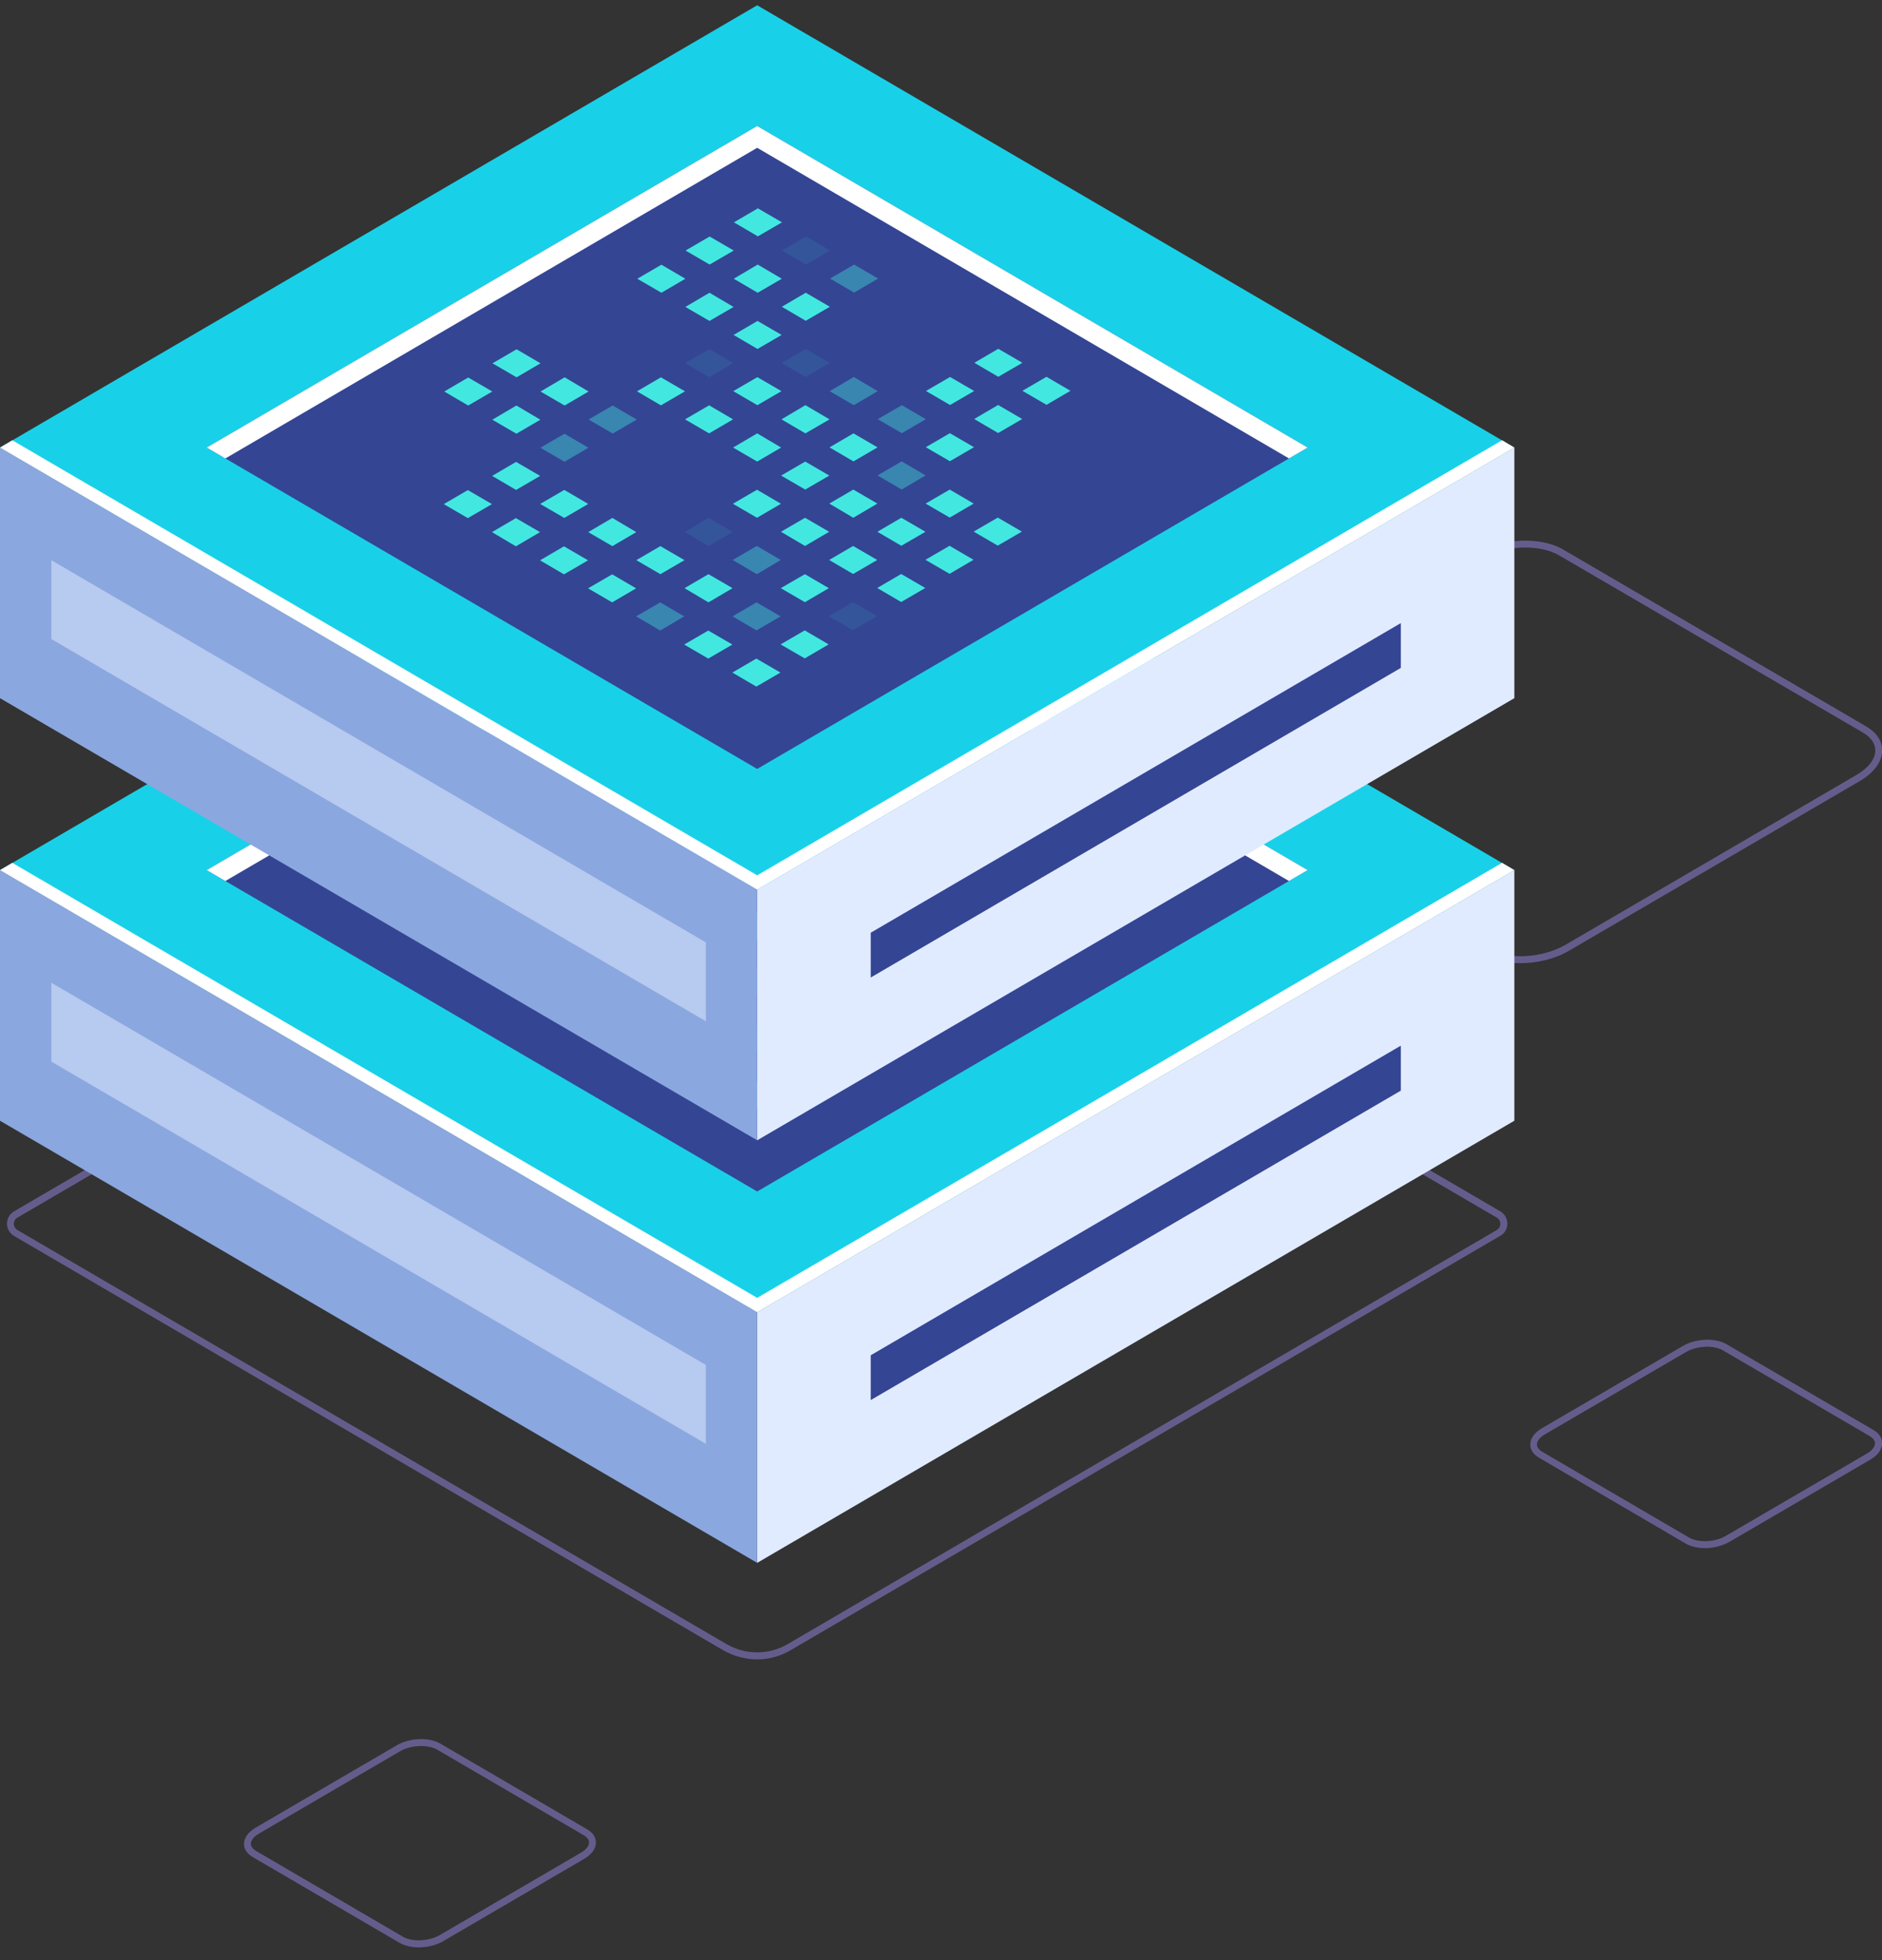 <?xml version="1.0" encoding="UTF-8"?> <svg xmlns="http://www.w3.org/2000/svg" width="97" height="101" viewBox="0 0 97 101" fill="none"><rect x="0" y="0" width="97" height="101" fill="#333333" stroke="none"/> <g clip-path="url(#clip0_1411:477)"> <path opacity="0.7" d="M39.026 85.505C38.417 85.505 37.818 85.344 37.272 85.033L0.723 63.686C0.502 63.553 0.361 63.321 0.361 63.053C0.361 62.795 0.494 62.554 0.723 62.421L39.026 40.058L39.114 40.112L77.329 62.421C77.549 62.554 77.69 62.786 77.69 63.053C77.69 63.312 77.558 63.553 77.329 63.677L40.779 85.015C40.233 85.344 39.634 85.505 39.026 85.505ZM39.026 40.477L0.899 62.742C0.784 62.804 0.714 62.929 0.714 63.062C0.714 63.196 0.784 63.312 0.899 63.383L37.448 84.721C38.417 85.282 39.625 85.291 40.594 84.721L77.144 63.383C77.258 63.321 77.329 63.196 77.329 63.062C77.329 62.929 77.258 62.813 77.144 62.742L39.026 40.477Z" fill="#7A70B3"></path> <path opacity="0.7" d="M78.351 49.631C77.619 49.631 76.923 49.479 76.403 49.176L60.786 40.058C60.248 39.746 59.957 39.31 59.957 38.82C59.957 38.249 60.372 37.679 61.094 37.251L76.103 28.49C77.417 27.723 79.409 27.643 80.554 28.311L96.18 37.429C96.718 37.741 97.009 38.178 97.009 38.668C97.009 39.239 96.595 39.809 95.872 40.237L80.854 48.998C80.14 49.417 79.223 49.631 78.351 49.631ZM78.606 28.213C77.796 28.213 76.941 28.409 76.28 28.802L61.271 37.563C60.662 37.919 60.31 38.374 60.31 38.82C60.31 39.176 60.539 39.506 60.962 39.746L76.588 48.864C77.637 49.479 79.47 49.39 80.686 48.686L95.696 39.925C96.304 39.568 96.656 39.114 96.656 38.668C96.656 38.312 96.427 37.982 96.004 37.741L80.369 28.623C79.902 28.347 79.267 28.213 78.606 28.213Z" fill="#7A70B3"></path> <path d="M39.026 67.617L0 44.836L39.026 22.046L78.051 44.836L39.026 67.617Z" fill="#18D1E8"></path> <path d="M39.026 61.396L10.655 44.836L39.026 28.267L67.396 44.836L39.026 61.396Z" fill="#344593"></path> <path d="M39.026 29.39L66.435 45.397L67.396 44.836L39.026 28.267L10.655 44.836L11.616 45.397L39.026 29.39Z" fill="white"></path> <path d="M78.051 44.836V57.75L39.026 80.532V67.617L78.051 44.836Z" fill="#E1EBFF"></path> <path d="M0 44.836V57.75L39.026 80.532V67.617L0 44.836Z" fill="#8BA7DF"></path> <g opacity="0.51"> <path d="M2.644 50.638V54.702L36.382 74.4V70.335L2.644 50.638Z" fill="#E1EBFF"></path> </g> <path d="M39.026 66.877L0.635 44.461L0 44.836L39.026 67.617L78.051 44.836L77.417 44.461L39.026 66.877Z" fill="white"></path> <path d="M72.199 53.882V56.2L44.878 72.145V69.836L72.199 53.882Z" fill="#344593"></path> <path d="M39.061 33.962L37.827 33.231L39.061 32.509L40.304 33.231L39.061 33.962Z" fill="#42E8E0"></path> <path opacity="0.1" d="M41.546 35.406L40.304 34.684L41.546 33.962L42.78 34.684L41.546 35.406Z" fill="#42E8E0"></path> <path opacity="0.4" d="M44.023 36.85L42.78 36.128L44.023 35.406L45.257 36.128L44.023 36.85Z" fill="#42E8E0"></path> <path d="M46.499 38.303L45.257 37.572L46.499 36.85L47.742 37.572L46.499 38.303Z" fill="#42E8E0"></path> <path opacity="0.4" d="M48.976 39.746L47.742 39.025L48.976 38.303L50.219 39.025L48.976 39.746Z" fill="#42E8E0"></path> <path d="M51.453 41.19L50.219 40.468L51.453 39.746L52.695 40.468L51.453 41.19Z" fill="#42E8E0"></path> <path d="M53.938 42.643L52.695 41.921L53.938 41.19L55.172 41.921L53.938 42.643Z" fill="#42E8E0"></path> <path d="M56.414 44.087L55.172 43.365L56.414 42.643L57.648 43.365L56.414 44.087Z" fill="#42E8E0"></path> <path opacity="0.1" d="M58.891 45.531L57.648 44.809L58.891 44.087L60.134 44.809L58.891 45.531Z" fill="#42E8E0"></path> <path d="M36.575 35.415L35.333 34.684L36.575 33.962L37.818 34.684L36.575 35.415Z" fill="#42E8E0"></path> <path d="M39.052 36.859L37.818 36.137L39.052 35.415L40.295 36.137L39.052 36.859Z" fill="#42E8E0"></path> <path d="M41.529 38.303L40.295 37.581L41.529 36.859L42.771 37.581L41.529 38.303Z" fill="#42E8E0"></path> <path d="M44.014 39.755L42.771 39.025L44.014 38.303L45.248 39.025L44.014 39.755Z" fill="#42E8E0"></path> <path d="M46.491 41.199L45.248 40.477L46.491 39.755L47.724 40.477L46.491 41.199Z" fill="#42E8E0"></path> <path d="M48.967 42.643L47.724 41.921L48.967 41.199L50.21 41.921L48.967 42.643Z" fill="#42E8E0"></path> <path d="M51.444 44.096L50.21 43.374L51.444 42.643L52.686 43.374L51.444 44.096Z" fill="#42E8E0"></path> <path d="M53.929 45.54L52.686 44.818L53.92 44.096L55.163 44.818L53.929 45.54Z" fill="#42E8E0"></path> <path d="M56.406 46.984L55.163 46.262L56.406 45.54L57.639 46.262L56.406 46.984Z" fill="#42E8E0"></path> <path d="M34.09 36.868L32.847 36.137L34.09 35.415L35.324 36.137L34.09 36.868Z" fill="#42E8E0"></path> <path d="M36.567 38.312L35.324 37.59L36.567 36.868L37.809 37.59L36.567 38.312Z" fill="#42E8E0"></path> <path d="M39.043 39.755L37.809 39.033L39.043 38.312L40.286 39.033L39.043 39.755Z" fill="#42E8E0"></path> <path opacity="0.1" d="M41.52 41.208L40.286 40.477L41.52 39.755L42.763 40.477L41.52 41.208Z" fill="#42E8E0"></path> <path opacity="0.4" d="M44.005 42.652L42.763 41.93L44.005 41.208L45.239 41.93L44.005 42.652Z" fill="#42E8E0"></path> <path opacity="0.4" d="M46.482 44.096L45.239 43.374L46.482 42.652L47.716 43.374L46.482 44.096Z" fill="#42E8E0"></path> <path d="M48.958 45.549L47.716 44.827L48.958 44.096L50.201 44.827L48.958 45.549Z" fill="#42E8E0"></path> <path d="M51.435 46.993L50.201 46.271L51.435 45.549L52.678 46.271L51.435 46.993Z" fill="#42E8E0"></path> <path d="M53.911 48.437L52.678 47.715L53.911 46.993L55.154 47.715L53.911 48.437Z" fill="#42E8E0"></path> <path opacity="0.4" d="M31.596 38.32L30.362 37.59L31.596 36.868L32.839 37.59L31.596 38.32Z" fill="#42E8E0"></path> <path opacity="0.4" d="M34.081 39.764L32.839 39.042L34.081 38.32L35.315 39.042L34.081 39.764Z" fill="#42E8E0"></path> <path opacity="0.1" d="M36.558 41.208L35.315 40.486L36.558 39.764L37.792 40.486L36.558 41.208Z" fill="#42E8E0"></path> <path d="M39.035 42.661L37.792 41.93L39.035 41.208L40.277 41.93L39.035 42.661Z" fill="#42E8E0"></path> <path d="M41.511 44.105L40.277 43.383L41.511 42.661L42.754 43.383L41.511 44.105Z" fill="#42E8E0"></path> <path d="M43.988 45.549L42.754 44.827L43.988 44.105L45.23 44.827L43.988 45.549Z" fill="#42E8E0"></path> <path opacity="0.4" d="M46.473 47.002L45.23 46.28L46.473 45.549L47.707 46.28L46.473 47.002Z" fill="#42E8E0"></path> <path d="M48.95 48.445L47.707 47.724L48.95 47.002L50.183 47.724L48.95 48.445Z" fill="#42E8E0"></path> <path d="M51.426 49.889L50.183 49.167L51.426 48.445L52.669 49.167L51.426 49.889Z" fill="#42E8E0"></path> <path d="M29.111 39.773L27.868 39.042L29.111 38.32L30.353 39.042L29.111 39.773Z" fill="#42E8E0"></path> <path d="M31.587 41.217L30.353 40.495L31.587 39.773L32.83 40.495L31.587 41.217Z" fill="#42E8E0"></path> <path d="M34.064 42.661L32.83 41.939L34.064 41.217L35.306 41.939L34.064 42.661Z" fill="#42E8E0"></path> <path d="M36.549 44.114L35.306 43.392L36.549 42.661L37.783 43.392L36.549 44.114Z" fill="#42E8E0"></path> <path d="M39.026 45.558L37.783 44.836L39.026 44.114L40.26 44.836L39.026 45.558Z" fill="#42E8E0"></path> <path d="M41.502 47.002L40.26 46.28L41.502 45.558L42.745 46.28L41.502 47.002Z" fill="#42E8E0"></path> <path d="M43.979 48.454L42.745 47.732L43.979 47.002L45.221 47.732L43.979 48.454Z" fill="#42E8E0"></path> <path d="M46.455 49.898L45.221 49.176L46.455 48.454L47.698 49.176L46.455 49.898Z" fill="#42E8E0"></path> <path d="M48.941 51.342L47.698 50.62L48.941 49.898L50.175 50.62L48.941 51.342Z" fill="#42E8E0"></path> <path d="M26.625 41.226L25.383 40.495L26.625 39.773L27.859 40.495L26.625 41.226Z" fill="#42E8E0"></path> <path d="M29.102 42.67L27.859 41.948L29.102 41.226L30.336 41.948L29.102 42.67Z" fill="#42E8E0"></path> <path opacity="0.4" d="M31.578 44.114L30.336 43.392L31.578 42.67L32.821 43.392L31.578 44.114Z" fill="#42E8E0"></path> <path d="M34.055 45.567L32.821 44.845L34.055 44.114L35.298 44.845L34.055 45.567Z" fill="#42E8E0"></path> <path opacity="0.1" d="M36.54 47.01L35.298 46.288L36.532 45.567L37.774 46.288L36.54 47.01Z" fill="#42E8E0"></path> <path d="M39.017 48.454L37.774 47.732L39.017 47.01L40.251 47.732L39.017 48.454Z" fill="#42E8E0"></path> <path d="M41.493 49.907L40.251 49.185L41.493 48.454L42.736 49.185L41.493 49.907Z" fill="#42E8E0"></path> <path d="M43.97 51.351L42.736 50.629L43.97 49.907L45.213 50.629L43.97 51.351Z" fill="#42E8E0"></path> <path d="M46.447 52.795L45.213 52.073L46.447 51.351L47.689 52.073L46.447 52.795Z" fill="#42E8E0"></path> <path d="M24.131 42.679L22.897 41.948L24.131 41.226L25.374 41.948L24.131 42.679Z" fill="#42E8E0"></path> <path d="M26.616 44.123L25.374 43.401L26.616 42.679L27.85 43.401L26.616 44.123Z" fill="#42E8E0"></path> <path opacity="0.4" d="M29.093 45.567L27.85 44.845L29.093 44.123L30.327 44.845L29.093 45.567Z" fill="#42E8E0"></path> <path d="M31.57 47.019L30.327 46.297L31.57 45.567L32.812 46.297L31.57 47.019Z" fill="#42E8E0"></path> <path d="M34.046 48.463L32.812 47.741L34.046 47.019L35.289 47.741L34.046 48.463Z" fill="#42E8E0"></path> <path opacity="0.1" d="M36.523 49.907L35.289 49.185L36.523 48.463L37.765 49.185L36.523 49.907Z" fill="#42E8E0"></path> <path opacity="0.4" d="M39.008 51.36L37.765 50.638L39.008 49.907L40.242 50.638L39.008 51.36Z" fill="#42E8E0"></path> <path d="M41.485 52.804L40.242 52.082L41.485 51.36L42.718 52.082L41.485 52.804Z" fill="#42E8E0"></path> <path opacity="0.1" d="M43.961 54.248L42.718 53.526L43.961 52.804L45.204 53.526L43.961 54.248Z" fill="#42E8E0"></path> <path d="M21.646 44.132L20.403 43.401L21.646 42.679L22.888 43.401L21.646 44.132Z" fill="#42E8E0"></path> <path opacity="0.4" d="M24.122 45.575L22.888 44.853L24.122 44.132L25.365 44.853L24.122 45.575Z" fill="#42E8E0"></path> <path d="M26.599 47.019L25.365 46.297L26.599 45.575L27.841 46.297L26.599 47.019Z" fill="#42E8E0"></path> <path d="M29.084 48.472L27.841 47.75L29.084 47.019L30.318 47.75L29.084 48.472Z" fill="#42E8E0"></path> <path d="M31.561 49.916L30.318 49.194L31.561 48.472L32.795 49.194L31.561 49.916Z" fill="#42E8E0"></path> <path d="M34.037 51.36L32.795 50.638L34.037 49.916L35.28 50.638L34.037 51.36Z" fill="#42E8E0"></path> <path d="M36.514 52.813L35.28 52.091L36.514 51.36L37.757 52.091L36.514 52.813Z" fill="#42E8E0"></path> <path opacity="0.4" d="M38.99 54.257L37.757 53.535L38.99 52.813L40.233 53.535L38.99 54.257Z" fill="#42E8E0"></path> <path d="M41.476 55.7L40.233 54.978L41.476 54.257L42.71 54.978L41.476 55.7Z" fill="#42E8E0"></path> <path d="M19.16 45.584L17.918 44.853L19.16 44.132L20.394 44.853L19.16 45.584Z" fill="#42E8E0"></path> <path opacity="0.1" d="M21.637 47.028L20.394 46.306L21.637 45.584L22.871 46.306L21.637 47.028Z" fill="#42E8E0"></path> <path d="M24.113 48.472L22.871 47.75L24.113 47.028L25.356 47.75L24.113 48.472Z" fill="#42E8E0"></path> <path d="M26.59 49.925L25.356 49.203L26.59 48.472L27.833 49.203L26.59 49.925Z" fill="#42E8E0"></path> <path d="M29.067 51.369L27.833 50.647L29.067 49.925L30.309 50.647L29.067 51.369Z" fill="#42E8E0"></path> <path d="M31.552 52.813L30.309 52.091L31.552 51.369L32.786 52.091L31.552 52.813Z" fill="#42E8E0"></path> <path opacity="0.4" d="M34.029 54.266L32.786 53.544L34.029 52.813L35.262 53.544L34.029 54.266Z" fill="#42E8E0"></path> <path d="M36.505 55.709L35.262 54.987L36.505 54.266L37.748 54.987L36.505 55.709Z" fill="#42E8E0"></path> <path d="M38.982 57.153L37.748 56.431L38.982 55.709L40.224 56.431L38.982 57.153Z" fill="#42E8E0"></path> <path d="M39.026 45.843L0 23.062L39.026 0.272L78.051 23.062L39.026 45.843Z" fill="#18D1E8"></path> <path d="M39.026 39.622L10.655 23.062L39.026 6.493L67.396 23.062L39.026 39.622Z" fill="#344593"></path> <path d="M39.026 7.616L66.435 23.623L67.396 23.062L39.026 6.493L10.655 23.062L11.616 23.623L39.026 7.616Z" fill="white"></path> <path d="M78.051 23.062V35.976L39.026 58.758V45.843L78.051 23.062Z" fill="#E1EBFF"></path> <path d="M0 23.062V35.976L39.026 58.758V45.843L0 23.062Z" fill="#8BA7DF"></path> <g opacity="0.51"> <path d="M2.644 28.864V32.928L36.382 52.626V48.561L2.644 28.864Z" fill="#E1EBFF"></path> </g> <path d="M39.026 45.103L0.635 22.687L0 23.062L39.026 45.843L78.051 23.062L77.417 22.687L39.026 45.103Z" fill="white"></path> <path d="M72.199 32.108V34.417L44.878 50.371V48.062L72.199 32.108Z" fill="#344593"></path> <path d="M39.061 12.179L37.827 11.457L39.061 10.735L40.304 11.457L39.061 12.179Z" fill="#42E8E0"></path> <path opacity="0.1" d="M41.546 13.632L40.304 12.91L41.546 12.179L42.78 12.91L41.546 13.632Z" fill="#42E8E0"></path> <path opacity="0.4" d="M44.023 15.076L42.78 14.354L44.023 13.632L45.257 14.354L44.023 15.076Z" fill="#42E8E0"></path> <path d="M51.453 19.416L50.219 18.694L51.453 17.973L52.695 18.694L51.453 19.416Z" fill="#42E8E0"></path> <path d="M53.938 20.86L52.695 20.138L53.938 19.416L55.172 20.138L53.938 20.86Z" fill="#42E8E0"></path> <path d="M36.575 13.632L35.333 12.91L36.575 12.188L37.818 12.91L36.575 13.632Z" fill="#42E8E0"></path> <path d="M39.052 15.085L37.818 14.363L39.052 13.632L40.295 14.363L39.052 15.085Z" fill="#42E8E0"></path> <path d="M41.529 16.529L40.295 15.807L41.529 15.085L42.771 15.807L41.529 16.529Z" fill="#42E8E0"></path> <path d="M48.967 20.869L47.724 20.147L48.967 19.425L50.21 20.147L48.967 20.869Z" fill="#42E8E0"></path> <path d="M51.444 22.313L50.21 21.591L51.444 20.869L52.686 21.591L51.444 22.313Z" fill="#42E8E0"></path> <path d="M34.09 15.085L32.847 14.363L34.09 13.641L35.324 14.363L34.09 15.085Z" fill="#42E8E0"></path> <path d="M36.567 16.538L35.324 15.816L36.567 15.085L37.809 15.816L36.567 16.538Z" fill="#42E8E0"></path> <path d="M39.043 17.981L37.809 17.259L39.043 16.538L40.286 17.259L39.043 17.981Z" fill="#42E8E0"></path> <path opacity="0.1" d="M41.52 19.425L40.286 18.703L41.52 17.981L42.763 18.703L41.52 19.425Z" fill="#42E8E0"></path> <path opacity="0.4" d="M44.005 20.878L42.763 20.156L44.005 19.425L45.239 20.156L44.005 20.878Z" fill="#42E8E0"></path> <path opacity="0.4" d="M46.482 22.322L45.239 21.6L46.482 20.878L47.716 21.6L46.482 22.322Z" fill="#42E8E0"></path> <path d="M48.958 23.766L47.716 23.044L48.958 22.322L50.201 23.044L48.958 23.766Z" fill="#42E8E0"></path> <path opacity="0.1" d="M36.558 19.434L35.315 18.712L36.558 17.99L37.792 18.712L36.558 19.434Z" fill="#42E8E0"></path> <path d="M39.035 20.878L37.792 20.156L39.035 19.434L40.277 20.156L39.035 20.878Z" fill="#42E8E0"></path> <path d="M41.511 22.331L40.277 21.609L41.511 20.878L42.754 21.609L41.511 22.331Z" fill="#42E8E0"></path> <path d="M43.988 23.775L42.754 23.053L43.988 22.331L45.23 23.053L43.988 23.775Z" fill="#42E8E0"></path> <path opacity="0.4" d="M46.473 25.227L45.23 24.497L46.473 23.775L47.707 24.497L46.473 25.227Z" fill="#42E8E0"></path> <path d="M48.95 26.671L47.707 25.95L48.95 25.227L50.183 25.95L48.95 26.671Z" fill="#42E8E0"></path> <path d="M51.426 28.115L50.183 27.393L51.426 26.671L52.669 27.393L51.426 28.115Z" fill="#42E8E0"></path> <path d="M34.064 20.887L32.83 20.165L34.064 19.443L35.306 20.165L34.064 20.887Z" fill="#42E8E0"></path> <path d="M36.549 22.331L35.306 21.609L36.549 20.887L37.783 21.609L36.549 22.331Z" fill="#42E8E0"></path> <path d="M39.026 23.784L37.783 23.062L39.026 22.331L40.26 23.062L39.026 23.784Z" fill="#42E8E0"></path> <path d="M41.502 25.227L40.26 24.506L41.502 23.784L42.745 24.506L41.502 25.227Z" fill="#42E8E0"></path> <path d="M43.979 26.68L42.745 25.949L43.979 25.227L45.221 25.949L43.979 26.68Z" fill="#42E8E0"></path> <path d="M46.455 28.124L45.221 27.402L46.455 26.68L47.698 27.402L46.455 28.124Z" fill="#42E8E0"></path> <path d="M48.941 29.568L47.698 28.846L48.941 28.124L50.175 28.846L48.941 29.568Z" fill="#42E8E0"></path> <path d="M26.625 19.443L25.383 18.721L26.625 17.999L27.859 18.721L26.625 19.443Z" fill="#42E8E0"></path> <path d="M29.102 20.896L27.859 20.174L29.102 19.443L30.336 20.174L29.102 20.896Z" fill="#42E8E0"></path> <path opacity="0.4" d="M31.578 22.34L30.336 21.618L31.578 20.896L32.821 21.618L31.578 22.34Z" fill="#42E8E0"></path> <path d="M39.017 26.68L37.774 25.958L39.017 25.236L40.251 25.958L39.017 26.68Z" fill="#42E8E0"></path> <path d="M41.493 28.133L40.251 27.402L41.493 26.68L42.736 27.402L41.493 28.133Z" fill="#42E8E0"></path> <path d="M43.97 29.577L42.736 28.855L43.97 28.133L45.213 28.855L43.97 29.577Z" fill="#42E8E0"></path> <path d="M46.447 31.021L45.213 30.299L46.447 29.577L47.689 30.299L46.447 31.021Z" fill="#42E8E0"></path> <path d="M24.131 20.896L22.897 20.174L24.131 19.452L25.374 20.174L24.131 20.896Z" fill="#42E8E0"></path> <path d="M26.616 22.349L25.374 21.627L26.616 20.896L27.85 21.627L26.616 22.349Z" fill="#42E8E0"></path> <path opacity="0.4" d="M29.093 23.793L27.85 23.071L29.093 22.349L30.327 23.071L29.093 23.793Z" fill="#42E8E0"></path> <path opacity="0.1" d="M36.523 28.133L35.289 27.411L36.523 26.689L37.765 27.411L36.523 28.133Z" fill="#42E8E0"></path> <path opacity="0.4" d="M39.008 29.586L37.765 28.855L39.008 28.133L40.242 28.855L39.008 29.586Z" fill="#42E8E0"></path> <path d="M41.485 31.03L40.242 30.308L41.485 29.586L42.718 30.308L41.485 31.03Z" fill="#42E8E0"></path> <path opacity="0.1" d="M43.961 32.474L42.718 31.752L43.961 31.03L45.204 31.752L43.961 32.474Z" fill="#42E8E0"></path> <path d="M26.599 25.245L25.365 24.523L26.599 23.801L27.841 24.523L26.599 25.245Z" fill="#42E8E0"></path> <path d="M29.084 26.689L27.841 25.967L29.084 25.245L30.318 25.967L29.084 26.689Z" fill="#42E8E0"></path> <path d="M31.561 28.142L30.318 27.42L31.561 26.689L32.795 27.42L31.561 28.142Z" fill="#42E8E0"></path> <path d="M34.037 29.586L32.795 28.864L34.037 28.142L35.28 28.864L34.037 29.586Z" fill="#42E8E0"></path> <path d="M36.514 31.039L35.28 30.308L36.514 29.586L37.757 30.308L36.514 31.039Z" fill="#42E8E0"></path> <path opacity="0.4" d="M38.99 32.483L37.757 31.761L38.99 31.039L40.233 31.761L38.99 32.483Z" fill="#42E8E0"></path> <path d="M41.476 33.926L40.233 33.205L41.476 32.483L42.71 33.205L41.476 33.926Z" fill="#42E8E0"></path> <path d="M24.113 26.698L22.871 25.976L24.113 25.254L25.356 25.976L24.113 26.698Z" fill="#42E8E0"></path> <path d="M26.59 28.151L25.356 27.42L26.59 26.698L27.833 27.42L26.59 28.151Z" fill="#42E8E0"></path> <path d="M29.067 29.595L27.833 28.873L29.067 28.151L30.309 28.873L29.067 29.595Z" fill="#42E8E0"></path> <path d="M31.552 31.039L30.309 30.317L31.552 29.595L32.786 30.317L31.552 31.039Z" fill="#42E8E0"></path> <path opacity="0.4" d="M34.029 32.491L32.786 31.761L34.029 31.039L35.262 31.761L34.029 32.491Z" fill="#42E8E0"></path> <path d="M36.505 33.935L35.262 33.213L36.505 32.492L37.748 33.213L36.505 33.935Z" fill="#42E8E0"></path> <path d="M38.982 35.379L37.748 34.657L38.982 33.935L40.224 34.657L38.982 35.379Z" fill="#42E8E0"></path> <path opacity="0.7" d="M21.584 100.345C21.214 100.345 20.861 100.265 20.597 100.113L13.026 95.692C12.735 95.523 12.577 95.282 12.577 95.015C12.577 94.703 12.797 94.4 13.176 94.177L20.447 89.935C21.117 89.543 22.104 89.507 22.695 89.846L30.265 94.266C30.556 94.436 30.715 94.676 30.715 94.944C30.715 95.256 30.494 95.559 30.115 95.781L22.844 100.024C22.483 100.238 22.025 100.345 21.584 100.345ZM21.707 89.97C21.328 89.97 20.932 90.059 20.623 90.238L13.352 94.48C13.088 94.632 12.929 94.828 12.929 95.006C12.929 95.184 13.079 95.3 13.203 95.38L20.773 99.801C21.249 100.077 22.113 100.033 22.668 99.712L29.939 95.469C30.203 95.318 30.362 95.122 30.362 94.944C30.362 94.765 30.212 94.65 30.089 94.569L22.518 90.148C22.307 90.033 22.016 89.97 21.707 89.97Z" fill="#7A70B3"></path> <path opacity="0.7" d="M87.878 79.774C87.508 79.774 87.156 79.694 86.891 79.542L79.32 75.113C79.03 74.943 78.871 74.703 78.871 74.435C78.871 74.123 79.091 73.82 79.47 73.597L86.741 69.355C87.411 68.963 88.398 68.927 88.989 69.266L96.559 73.686C96.85 73.856 97.009 74.097 97.009 74.364C97.009 74.676 96.788 74.979 96.418 75.202L89.147 79.444C88.768 79.658 88.31 79.774 87.878 79.774ZM87.058 79.23C87.534 79.507 88.398 79.471 88.953 79.141L96.225 74.899C96.489 74.747 96.639 74.551 96.639 74.373C96.639 74.195 96.489 74.07 96.365 73.999L88.795 69.578C88.319 69.301 87.455 69.346 86.9 69.667L79.629 73.909C79.365 74.061 79.215 74.257 79.215 74.435C79.215 74.614 79.365 74.729 79.488 74.809L87.058 79.23Z" fill="#7A70B3"></path> </g> <defs> <clipPath id="clip0_1411:477"> <rect width="97" height="100.345" fill="white"></rect> </clipPath> </defs> </svg> 